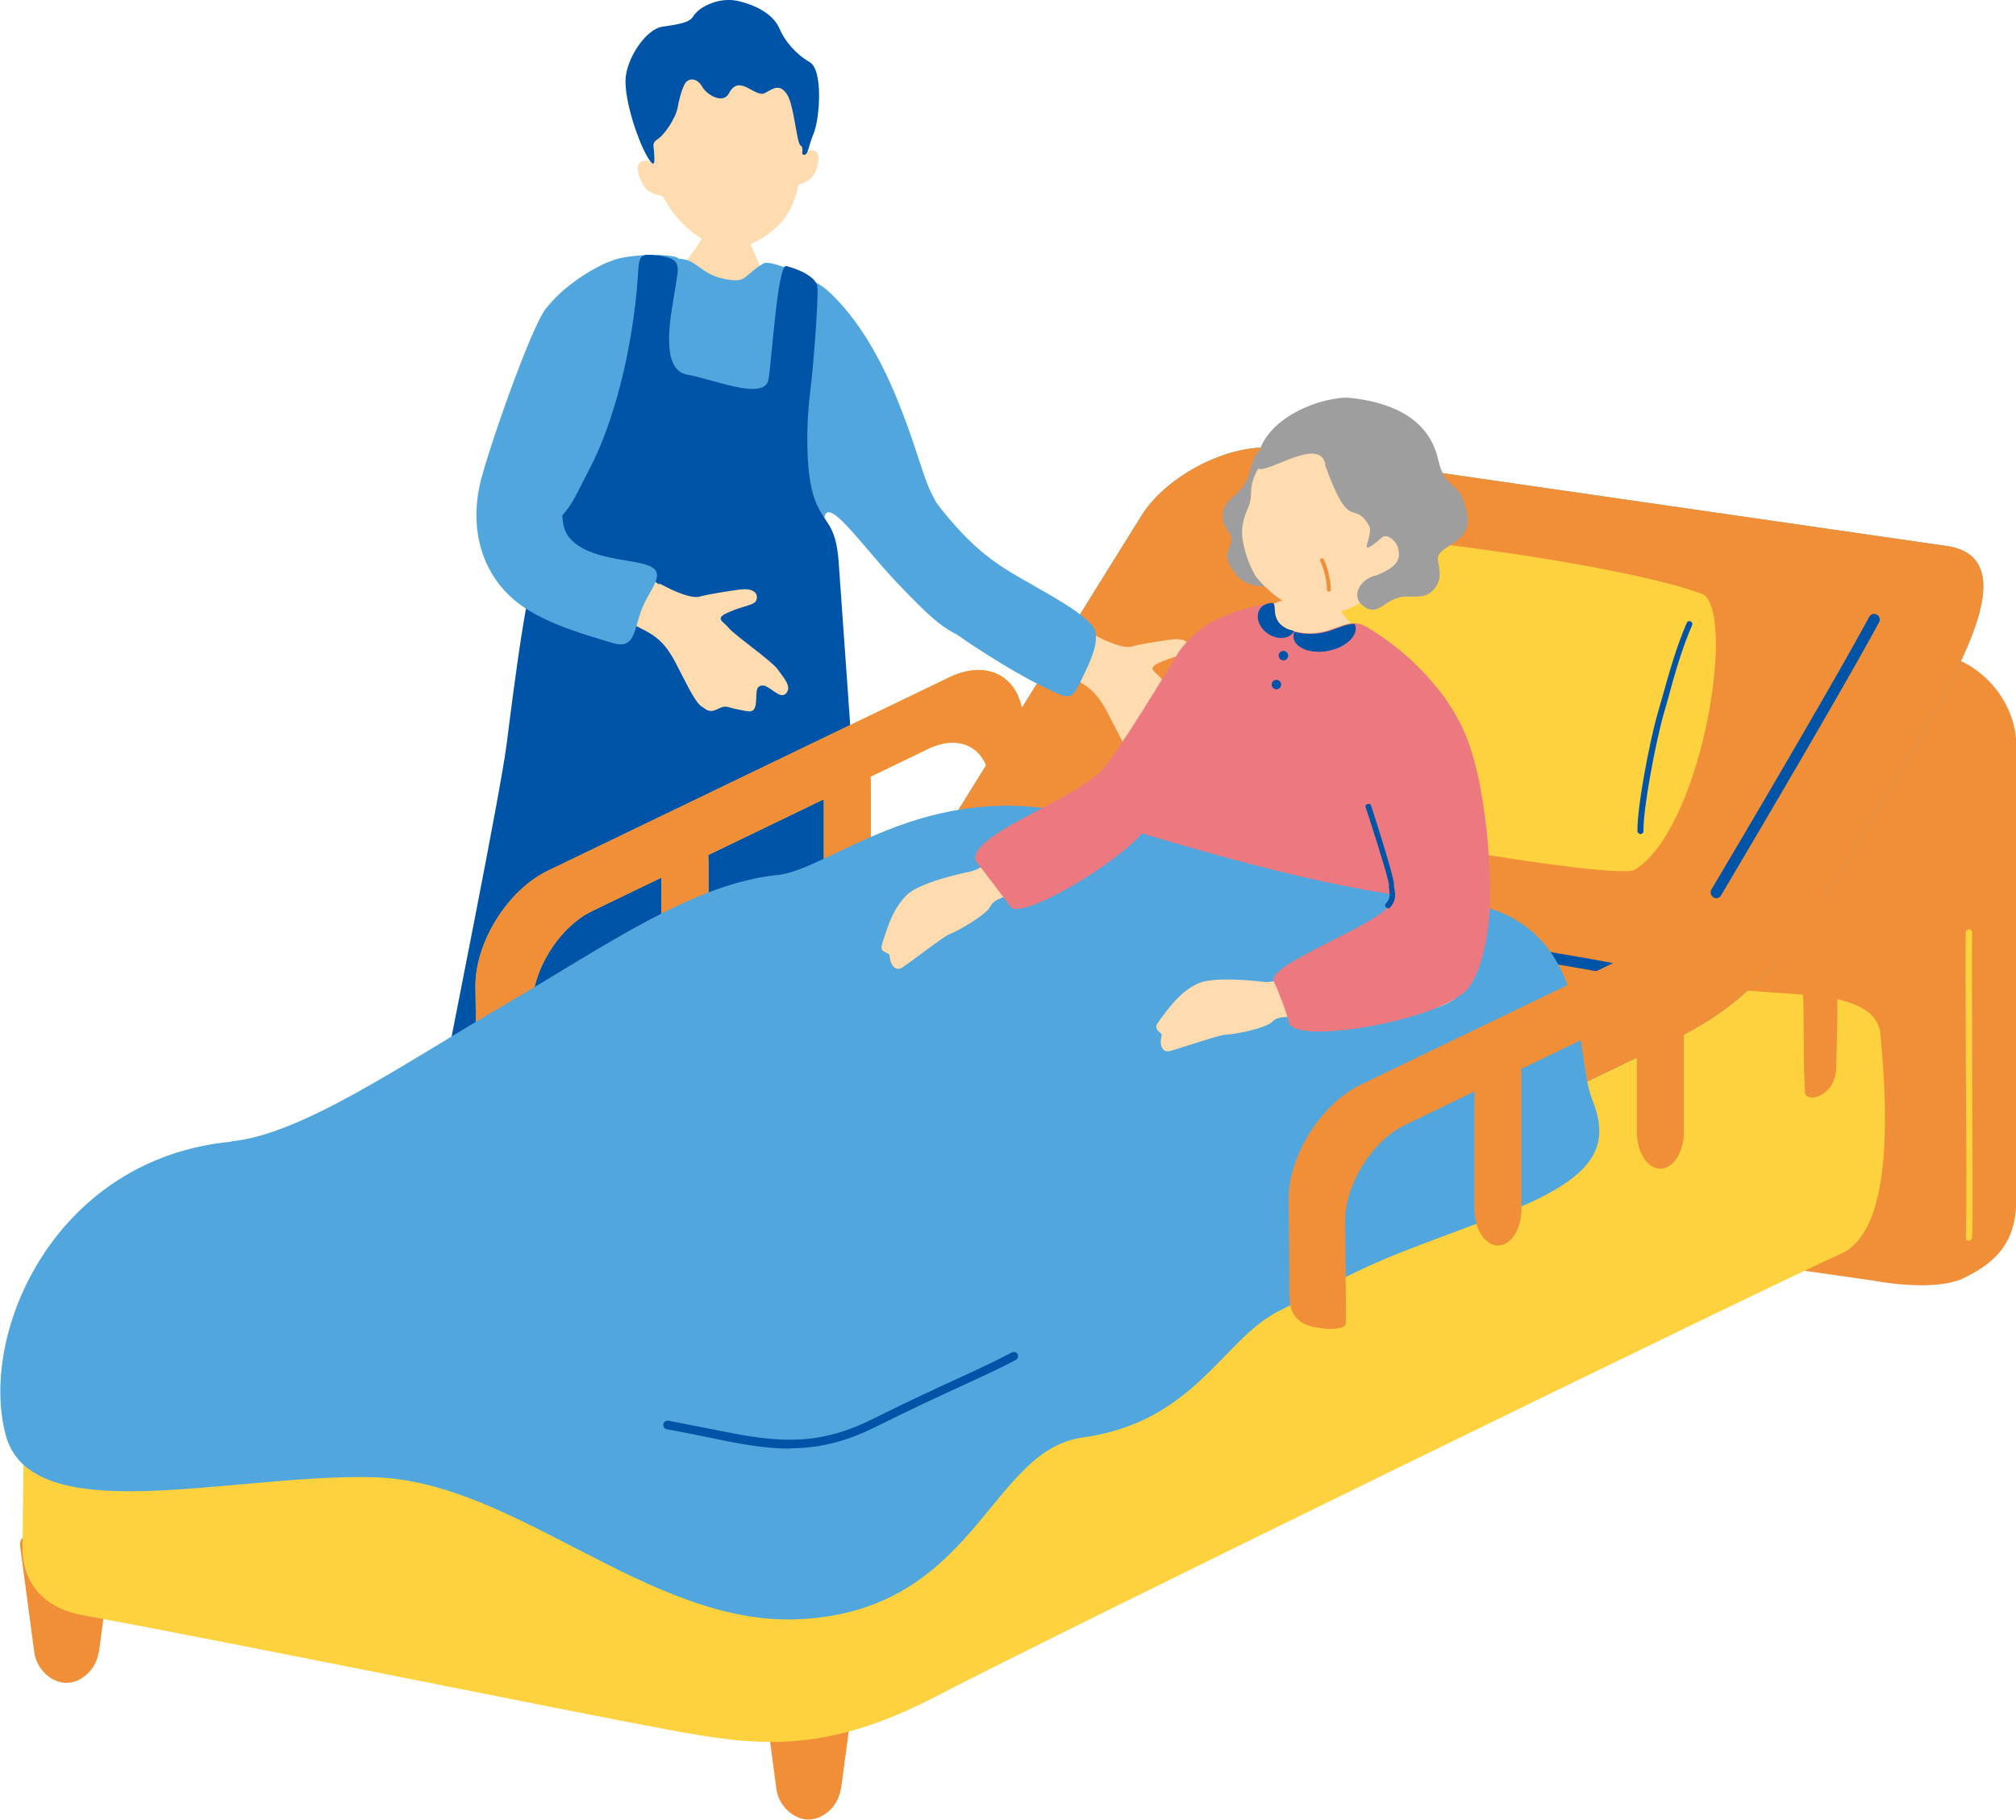 <svg id="_レイヤー_2" data-name="レイヤー 2" xmlns="http://www.w3.org/2000/svg" viewBox="0 0 63.43 57.26"><defs><style>.cls-1{fill:#51a7dd}.cls-2{fill:#ed7980}.cls-4{fill:#ffdbb0}.cls-5{fill:#9e9e9e}.cls-6{fill:#f18e38}.cls-7{fill:#0054a7}.cls-8{fill:#fdd23e}</style></defs><g id="_レイヤー_1-2" data-name="レイヤー 1"><path class="cls-6" d="M26.45 56.3c-.07.51-.53.95-1.01.95s-.94-.44-1.01-.95l-.45-3.37c-.04-.32.43-.57 1.04-.57h.85c.61 0 1.08.25 1.04.57l-.45 3.37zM3.1 52c-.07.51-.53.95-1.01.95s-.94-.44-1.01-.95l-.45-3.37c-.04-.32.43-.57 1.04-.57h.85c.61 0 1.08.25 1.04.57L3.11 52zM60.9 20.56 40.56 17.8c-.68-.09-1.3.1-1.75.48-1.12.11-1.96 1.01-1.96 2.22v14.09c0 1.4 1.14 2.71 2.53 2.91l19.54 2.79s1.9.38 2.85-.07c1.19-.56 1.67-1.29 1.67-2.49V23.46c0-1.4-1.14-2.71-2.53-2.89z"/><path class="cls-8" d="M29.38 28.99c-2.63 1.26-23.25 11.43-24.64 12.1-1.4.67-3.93 1.51-3.96 2.71-.03 1.19-.07 4.4-.07 4.93 0 1.13.73 1.88 1.88 2.09 3.69.66 15.79 3.12 18.31 3.58 2.89.54 4.99.84 8.62-1.06 3.53-1.85 26.59-13.1 28.38-13.88 1.62-.7 1.51-4.29 1.27-6.86-.03-.34-.12-1.15-2.38-1.3-5.86-.4-18.11-1.51-20.34-1.84-3.03-.45-7.07-.48-7.07-.48zM61.94 39.04c-.06 0-.1-.05-.09-.11.03-.43.02-3.2 0-5.65 0-1.8-.02-3.51 0-3.94 0-.06.05-.1.1-.1.06 0 .1.05.1.11-.01.43 0 2.13 0 3.93.01 2.45.03 5.22 0 5.66 0 .05-.05.09-.1.09z"/><path class="cls-4" d="M22.49 6.46c.06 0 .85.16.93.16.01.14.05.66.11.83.06.18.5 1.2.56 1.3-.98.7-2.2.45-2.71-.35.17-.06.77-.91.87-1.24.08-.24.22-.61.23-.7z"/><path class="cls-4" d="M20.58 5.14c-.27-1.67.04-3.72 1.96-3.91 1.92-.18 2.73 1.9 2.8 3.58.08-.1.38-.16.41.12a.99.99 0 0 1-.15.57c-.15.23-.38.26-.49.33-.06.43-.27.83-.45 1.07-.26.34-.92.85-1.54.93-.5.06-1.17-.35-1.53-.69-.34-.32-.56-.64-.73-.96-.11-.04-.33-.05-.53-.24-.17-.17-.33-.65-.23-.78.15-.19.41-.07.47-.03z"/><path class="cls-7" d="M21.87.44c.13-.19.75-.58 1.43-.39.68.18 1.08.5 1.23.86.15.36.5.79.94 1.04.44.25.32 1.79.13 2.25s-.16.66-.3.67c-.13.01.02-.22-.11-.29-.13-.07-.2-1.29-.44-1.63-.24-.34-.45-.14-.69-.02-.31.15-.8-.62-1.12 0-.19.37-.71.04-.84-.19-.13-.24-.36-.32-.52-.15-.08.09-.2.45-.26.8-.07.35-.43.87-.63.99-.19.12-.12.21-.11.42s.06.61-.23.1c-.29-.51-.68-1.68-.67-2.37.02-.69.64-1.61 1.16-1.69.52-.08.9-.12 1-.38z"/><path class="cls-1" d="M31.9 18.43c.23-.47-1.76-.96-2.69-3.12-.4-.94-1.16-4.32-3.15-6.15-.44-.4-1.81-1.01-2.04-.87-.59.35-.52.58-1.03.52-.98-.12-1-.66-1.65-.67v-.02c-.26-.16-1.66-.12-2.1.09-.34.1-1.38.66-1.99 1.41-.9 1.11-.27 5.73-.24 6.36.15 2.97.6 3.57.37 4.69-.24 1.15-.18 2.73-.34 3.74-.16.99 4.44.7 5.42.77.89.06 4.16-.09 4.27-.75.1-.59-.43-1.96-.51-3.37-.08-1.44-.17-3.61-.25-4.11-.3-1.93.87-.09 2.22 1.35 1.06 1.12 1.41 1.39 1.81 1.61.43.23 1.61-.94 1.88-1.47z"/><path class="cls-7" d="M20.67 8.03c.83.12.68.33.56 1.14-.1.66-.51 2.47.4 2.62.79.13 2.43.84 2.55.15.11-.69.29-3.64.56-3.57s.95.3.98.67-.12 2.47-.23 3.3c-.11.83-.17 2.52.14 3.36s.67.71.76 2.02c.09 1.31.53 7.45.62 8.73.09 1.29 1.33 8.5 1.39 9.49s.86 1.79-1.69 1.54-11.15.09-12.5.05c-1.36-.05-.48-2.39-.25-3.63.23-1.24 1.77-8.87 1.98-10.48.21-1.61.76-6.4 1.4-6.89.64-.49.77-.95 1.22-1.8.57-1.08 1.23-3.08 1.47-5.55.11-1.08-.05-1.24.65-1.14z"/><path class="cls-8" d="m32.23 25.11-.03-2.36c-.01-1.4-1.06-2.05-2.33-1.44L17.23 27.4c-1.26.61-2.29 2.26-2.27 3.66l.03 2.36c0 .75-.07 1.13.39 1.46.32.22 1.38.3 1.38.03.02-.35 0-.66 0-1.21l-.02-1.98c-.01-1.17.84-2.55 1.9-3.06l10.57-5.1c1.06-.51 1.93.03 1.95 1.21l.02 1.98c0 .26.03.76.03.88.02.37.95.15.98-.74.02-.7.04-1.28.04-1.77z"/><path class="cls-8" d="M22.29 31.3c0 .64-.33 1.16-.74 1.16s-.74-.52-.74-1.16v-4.21c0-.64.33-1.16.74-1.16s.74.52.74 1.16v4.21zM27.4 28.88c0 .64-.33 1.16-.74 1.16s-.74-.52-.74-1.16v-4.23c0-.64.33-1.16.74-1.16s.74.52.74 1.16v4.23z"/><path d="m61.33 17.19-21.52-3.11c-1.4 0-3.16.96-3.9 2.15l-6.62 10.64L1.66 40.11c-1.01.48-.94 1.05.17 1.25l21.8 3.96c1.1.2 2.84-.03 3.85-.52 0 0 24.74-11.84 25.44-12.21 2.44-1.27 3.63-2.86 6.24-7.28 2.09-3.55 4.76-7.62 2.18-8.12z" style="fill:#62c0b4"/><path class="cls-6" d="m32.23 25.11-.03-2.36c-.01-1.4-1.06-2.05-2.33-1.44L17.23 27.4c-1.26.61-2.29 2.26-2.27 3.66l.03 2.36c0 .75-.07 1.13.39 1.46.32.22 1.38.3 1.38.03.02-.35 0-.66 0-1.21l-.02-1.98c-.01-1.17.84-2.55 1.9-3.06l10.57-5.1c1.06-.51 1.93.03 1.95 1.21l.02 1.98c0 .26.03.76.03.88.02.37.95.15.98-.74.02-.7.04-1.28.04-1.77z"/><path class="cls-6" d="M22.29 31.3c0 .64-.33 1.16-.74 1.16s-.74-.52-.74-1.16v-4.21c0-.64.33-1.16.74-1.16s.74.52.74 1.16v4.21zM27.4 28.88c0 .64-.33 1.16-.74 1.16s-.74-.52-.74-1.16v-4.23c0-.64.33-1.16.74-1.16s.74.52.74 1.16v4.23z"/><path class="cls-6" d="m61.33 17.19-21.52-3.11c-1.4 0-3.16.96-3.9 2.15l-6.62 10.64L1.66 40.11c-1.01.48-.94 1.05.17 1.25l21.8 3.96c1.1.2 2.84-.03 3.85-.52 0 0 24.74-11.84 25.44-12.21 2.44-1.27 3.63-2.86 6.24-7.28 2.09-3.55 4.76-7.62 2.18-8.12z"/><path class="cls-7" d="M54 28.26s-.06 0-.09-.03c-.09-.05-.11-.16-.06-.25.69-1.15 3.96-6.7 4.96-8.57.05-.09.16-.12.24-.07.09.05.12.16.07.24-1 1.87-4.28 7.43-4.97 8.59-.03.06-.09.09-.15.09zM51.26 30.75h-.04c-1.87-.38-4.53-.78-7.09-1.16-2.42-.37-4.71-.71-6.42-1.04a.174.174 0 0 1-.14-.21c.02-.1.11-.16.21-.14 1.71.33 3.99.67 6.41 1.04 2.57.39 5.22.79 7.11 1.17.1.02.16.11.14.21-.02.09-.09.14-.18.14z"/><path class="cls-8" d="M41.54 16.96c.67-.42 9.83.83 12.09 1.76.98.89-.15 7.45-2.22 8.66-.99.3-11.94-1.64-13.01-2.38-.23-.31 2.15-6.92 3.13-8.03z"/><g><path class="cls-4" d="M34.34 19.93c.52.28 1.01.48 1.27.41.25-.07.88-.17 1.25-.22.38-.05.58.08.54.29-.03.21-.35.19-.85.41-.51.21-.22.28-.03.51.19.23 1.33 1.02 1.53 1.29.19.27.47.55.27.77-.2.21-.54-.29-.76-.25-.22.03-.15.25-.19.58-.05.33-.23.23-.57.17-.34-.06-.35-.15-.61-.02s-.33.07-.55-.09c-.21-.16-.51-.82-.8-1.37-.29-.55-.56-.81-1.05-1.05-.09-.05-.22-.11-.37-.18.17-.51.3-1.04.49-1.51.22.15.38.27.42.29z"/><path class="cls-1" d="M29.49 15.86c1.13 1.45 1.88 1.92 2.92 2.5 1.21.69 1.51.88 1.91 1.27.39.39 0 1.15-.32 1.81-.32.66-.38.55-1.27.12-.89-.43-2.69-1.57-3.24-2.07-.55-.5-.29-4 0-3.63z"/></g><g><path class="cls-4" d="M20.75 18.36c.52.28 1.01.48 1.27.41.25-.07.88-.17 1.25-.22.38-.05.58.08.54.29-.03.21-.35.19-.85.41-.51.21-.22.28-.03.51.19.23 1.33 1.02 1.53 1.29.19.27.47.55.27.77-.2.21-.54-.29-.76-.25-.22.03-.15.25-.19.58-.05.33-.23.23-.57.17-.34-.06-.35-.15-.61-.02s-.33.07-.55-.09c-.21-.16-.51-.82-.8-1.37-.29-.55-.56-.81-1.05-1.05-.09-.05-.22-.11-.37-.18.17-.51.3-1.04.49-1.51.22.15.38.27.42.29z"/><path class="cls-1" d="M17.19 9.69c-.47.55-1.9 4.65-2.1 5.59-.29 1.35.03 2.79 1.23 3.71.88.67 2.28 1.03 2.95 1.24.67.2.66-.3.89-.98.23-.67.81-1.16.32-1.42-.49-.26-1.97-.17-2.58-.93-.62-.77.29-2.91.81-3.88s1.09-2.31.74-2.86c-.35-.55-1.25-1.63-2.25-.46z"/></g><path class="cls-4" d="M41.52 17.31c.06.02.88.39.96.41-.02.14-.28 1.33-.27 1.52.02.19 1.68 1.64 1.25 2.18-1.21.44-4.36-.57-4.7-1.51-.65-.45 1.98-1.02 2.17-1.31.14-.22.55-1.2.58-1.29z"/><g><path class="cls-5" d="M38.82 17.96c.35.66 1.28.51 1.9.38 1.33-.27-.02-2.39-.13-2.7-.1-.31.2-2.33-.98-1.43-.31.24-.16.79-.66 1.28-.15.15-.48.35-.48.72 0 .44.3.54.27.8-.03.26-.32.45.07.96z"/><path class="cls-4" d="M43.29 18.61c-.74.66-1.6.83-2.22.63-.62-.2-1.13-.58-1.55-1.09-.31-.5-.45-1.15-.44-1.41 0-.24.07-.5.18-.74.25-.56-.15-.67.63-1.71.24-.32 1.52-1.7 3.22-1.26 1.49.38 2.05 4.28.19 5.58z"/><path class="cls-5" d="M41.7 14.62c-.18-1.02-2.2.59-2.17.01.1-1.55 2.23-2.19 2.96-2.11 1.02.11 2.43.49 2.76 1.94.24 1.07.68.54.91 1.7.19.99-.98.96-.92 1.47.02.16.14.53-.04.8-.23.35-.47.35-.9.34-.75-.02-.9.72-1.44.27-.38-.33-.01-.86.46-.94.74-.31.72-.56.68-.81s-.35-.53-.53-.37c-.88.76-.21-.07-.4-.39-.51-.85-.58.31-1.38-1.9z"/></g><path class="cls-6" d="M41.8 18.62s-.05-.03-.05-.06c.01-.26-.11-.71-.21-.91-.02-.03 0-.06.02-.08.03-.02.06 0 .08.02.12.22.24.69.23.97 0 .03-.03.06-.06.06z"/><g><path class="cls-2" d="M44.93 26.05c-.02.4-.98 3.03-1.4 4.81-.22.91-.46 4.09-1.45 3.7-.34-.13-2.57-1.01-3.16-1.2-.35-.11-5.21-1.64-5.56-1.86-.57-.37-.04-2.58.32-3.56.48-1.32 1.31-1.95 2.13-3.7.72-1.52 1.58-4.07 2.75-4.86.19-.13.99-.34 1.35-.39.03 0 .07-.01.1-.01.02 0 .03 0 .04.01.12.08-.1.56.45.81.06.02.13.04.19.06h.01c.96.24 1.41-.25 1.89-.25h.01c.12 0 .25.03.39.11 1.24.74 1.98 1.58 2.45 2.21.47.63-.45 2.57-.53 4.11z"/><path class="cls-7" d="M40.53 20.63c0 .08-.07.15-.15.15s-.15-.07-.15-.15.07-.15.15-.15.15.07.15.15zM40.31 21.54c0 .08-.07.15-.15.15s-.15-.07-.15-.15.07-.15.15-.15.15.07.15.15zM40.71 19.87s-.01.02-.02.03c-.16.22-.52.23-.81.03-.29-.21-.39-.55-.23-.78.06-.09.16-.14.27-.17.03 0 .07-.01.1-.01.02 0 .03 0 .04.01.12.08-.1.56.45.81.06.02.13.04.19.06h.01zM41.79 20.48c-.54.1-1.03-.08-1.09-.4-.01-.07 0-.13.02-.2.96.24 1.41-.25 1.89-.25h.01s.02.05.03.08c.06.32-.33.67-.87.77z"/></g><path class="cls-7" d="M51.61 26.25s-.09-.04-.09-.09c-.02-.72.38-2.84.64-3.73.05-.16.09-.33.14-.49.22-.79.45-1.6.77-2.34.02-.05.07-.07.12-.05.05.02.07.07.05.12-.32.73-.55 1.54-.76 2.32-.05.17-.09.33-.14.49-.25.88-.65 2.99-.63 3.67 0 .05-.04.09-.09.09z"/><g><path class="cls-1" d="M7.28 35.91c2.21-.21 5.37-2.41 8.64-4.32 3.18-1.86 5.89-3.79 8.55-4.06 1.73-.18 4.92-3.32 10.08-1.73 3.5 1.08 7.74 2.31 11 2.54 4.62.33 3.95 4.76 4.54 6.24.59 1.47.19 2.49-2.95 3.67-3.89 1.46-3.53 1.26-6.94 3.02-1.74.9-2.63 3.48-6.14 3.96-2.95.41-3.36 5.49-8.97 5.72-4.69.19-8.87-4.35-13.32-4.47C7.28 46.36.96 48.21.17 45.12c-.83-3.24 1.59-8.68 7.12-9.2z"/><path class="cls-7" d="M24.86 45.58c-.85 0-1.7-.17-2.7-.38-.37-.08-.76-.15-1.18-.23-.07-.01-.12-.08-.11-.16.01-.07.09-.12.16-.11.42.08.81.16 1.18.23 1.92.39 3.31.68 5.2-.26 1.19-.59 2.03-.98 2.71-1.29.65-.3 1.16-.53 1.72-.83.07-.03.15 0 .18.06.03.07 0 .15-.06.18-.57.3-1.08.53-1.73.83-.68.31-1.52.7-2.71 1.29-.98.49-1.83.66-2.68.66z"/></g><g><path class="cls-6" d="m57.81 31.84-.03-2.36c-.01-1.4-1.06-2.05-2.33-1.44l-12.64 6.09c-1.26.61-2.29 2.26-2.27 3.66l.03 2.36c0 .75-.07 1.13.39 1.46.32.22 1.38.3 1.38.03.02-.35 0-.66 0-1.21l-.02-1.98c-.01-1.17.84-2.55 1.9-3.06l10.57-5.1c1.06-.51 1.93.03 1.95 1.21l.02 1.98c0 .26.03.76.03.88.02.37.95.15.98-.74.02-.7.04-1.28.04-1.77z"/><path class="cls-6" d="M47.87 38.03c0 .64-.33 1.16-.74 1.16s-.74-.52-.74-1.16v-4.21c0-.64.33-1.16.74-1.16s.74.52.74 1.16v4.21zM52.98 35.61c0 .64-.33 1.16-.74 1.16s-.74-.52-.74-1.16v-4.23c0-.64.33-1.16.74-1.16s.74.52.74 1.16v4.23z"/></g><g><path class="cls-4" d="M31.56 26.82c-.47.35-.82.56-1.02.6-.31.06-1.64.36-2.02.75-.38.39-.54.8-.77 1.55-.09.28.24.23.24.35.02.33.21.5.4.37.35-.23 1.29-.97 1.47-1.04.31-.12 1.17-.62 1.3-.88.12-.26.51-.3 1.07-.53.26-.11-.32-1.43-.66-1.17z"/><path class="cls-2" d="M37.09 20.51c-.26.41-2.03 3.4-2.53 3.83-.5.44-1.37.87-2.45 1.45-.65.35-1.6.91-1.4 1.31 0 0 .93 1.2 1.07 1.42.3.48 3.41-1.36 4.2-2.36.48-.61 1.43-1.76 1.87-2.67.31-.68 1.87-3.46 1.43-4.01-.35-.43-1.51.07-2.19 1.03z"/></g><g><path class="cls-4" d="M45.44 22.64c-1.22-1.28-2.5.23-2.43 1.19.11 1.46 1.59 5.81.64 6.13-1.93.65-3.65.96-3.84.94-.31-.04-1.67-.19-2.15.06-.48.24-.77.58-1.23 1.22-.17.24.15.3.12.41-.09.32.04.54.26.48.4-.11 1.53-.5 1.72-.51.33-.01 1.31-.21 1.51-.42.2-.21.58-.12 1.18-.15.28-.01 1.77-.08 3.13-.15 1.53-.08 1.98-.81 2.04-1.62.1-1.3.04-2.3-.15-3.77-.25-1.99-.12-3.08-.8-3.8z"/><path class="cls-2" d="M43.83 21.35c.77-.45 1.4.09 2.08 1.34.98 1.82.99 5.39.98 5.67-.03.69-.17 2.01-.67 2.7-.75 1.03-5.54 1.86-5.67 1.1-.05-.26-.32-.96-.47-1.28-.25-.56 3.54-1.85 3.7-2.51.19-.8-.95-3.33-1.18-4.5s.8-2.27 1.24-2.52z"/><path class="cls-7" d="M43.67 28.57s-.04 0-.06-.02c-.04-.03-.04-.09 0-.13.14-.16.12-.25.09-.5v-.1c-.05-.31-.6-2.03-.73-2.41-.02-.05 0-.1.06-.11.05-.02.1 0 .11.06.1.29.68 2.11.72 2.45v.1c.05.25.07.42-.12.64a.09.09 0 0 1-.07.03z"/></g></g></svg>